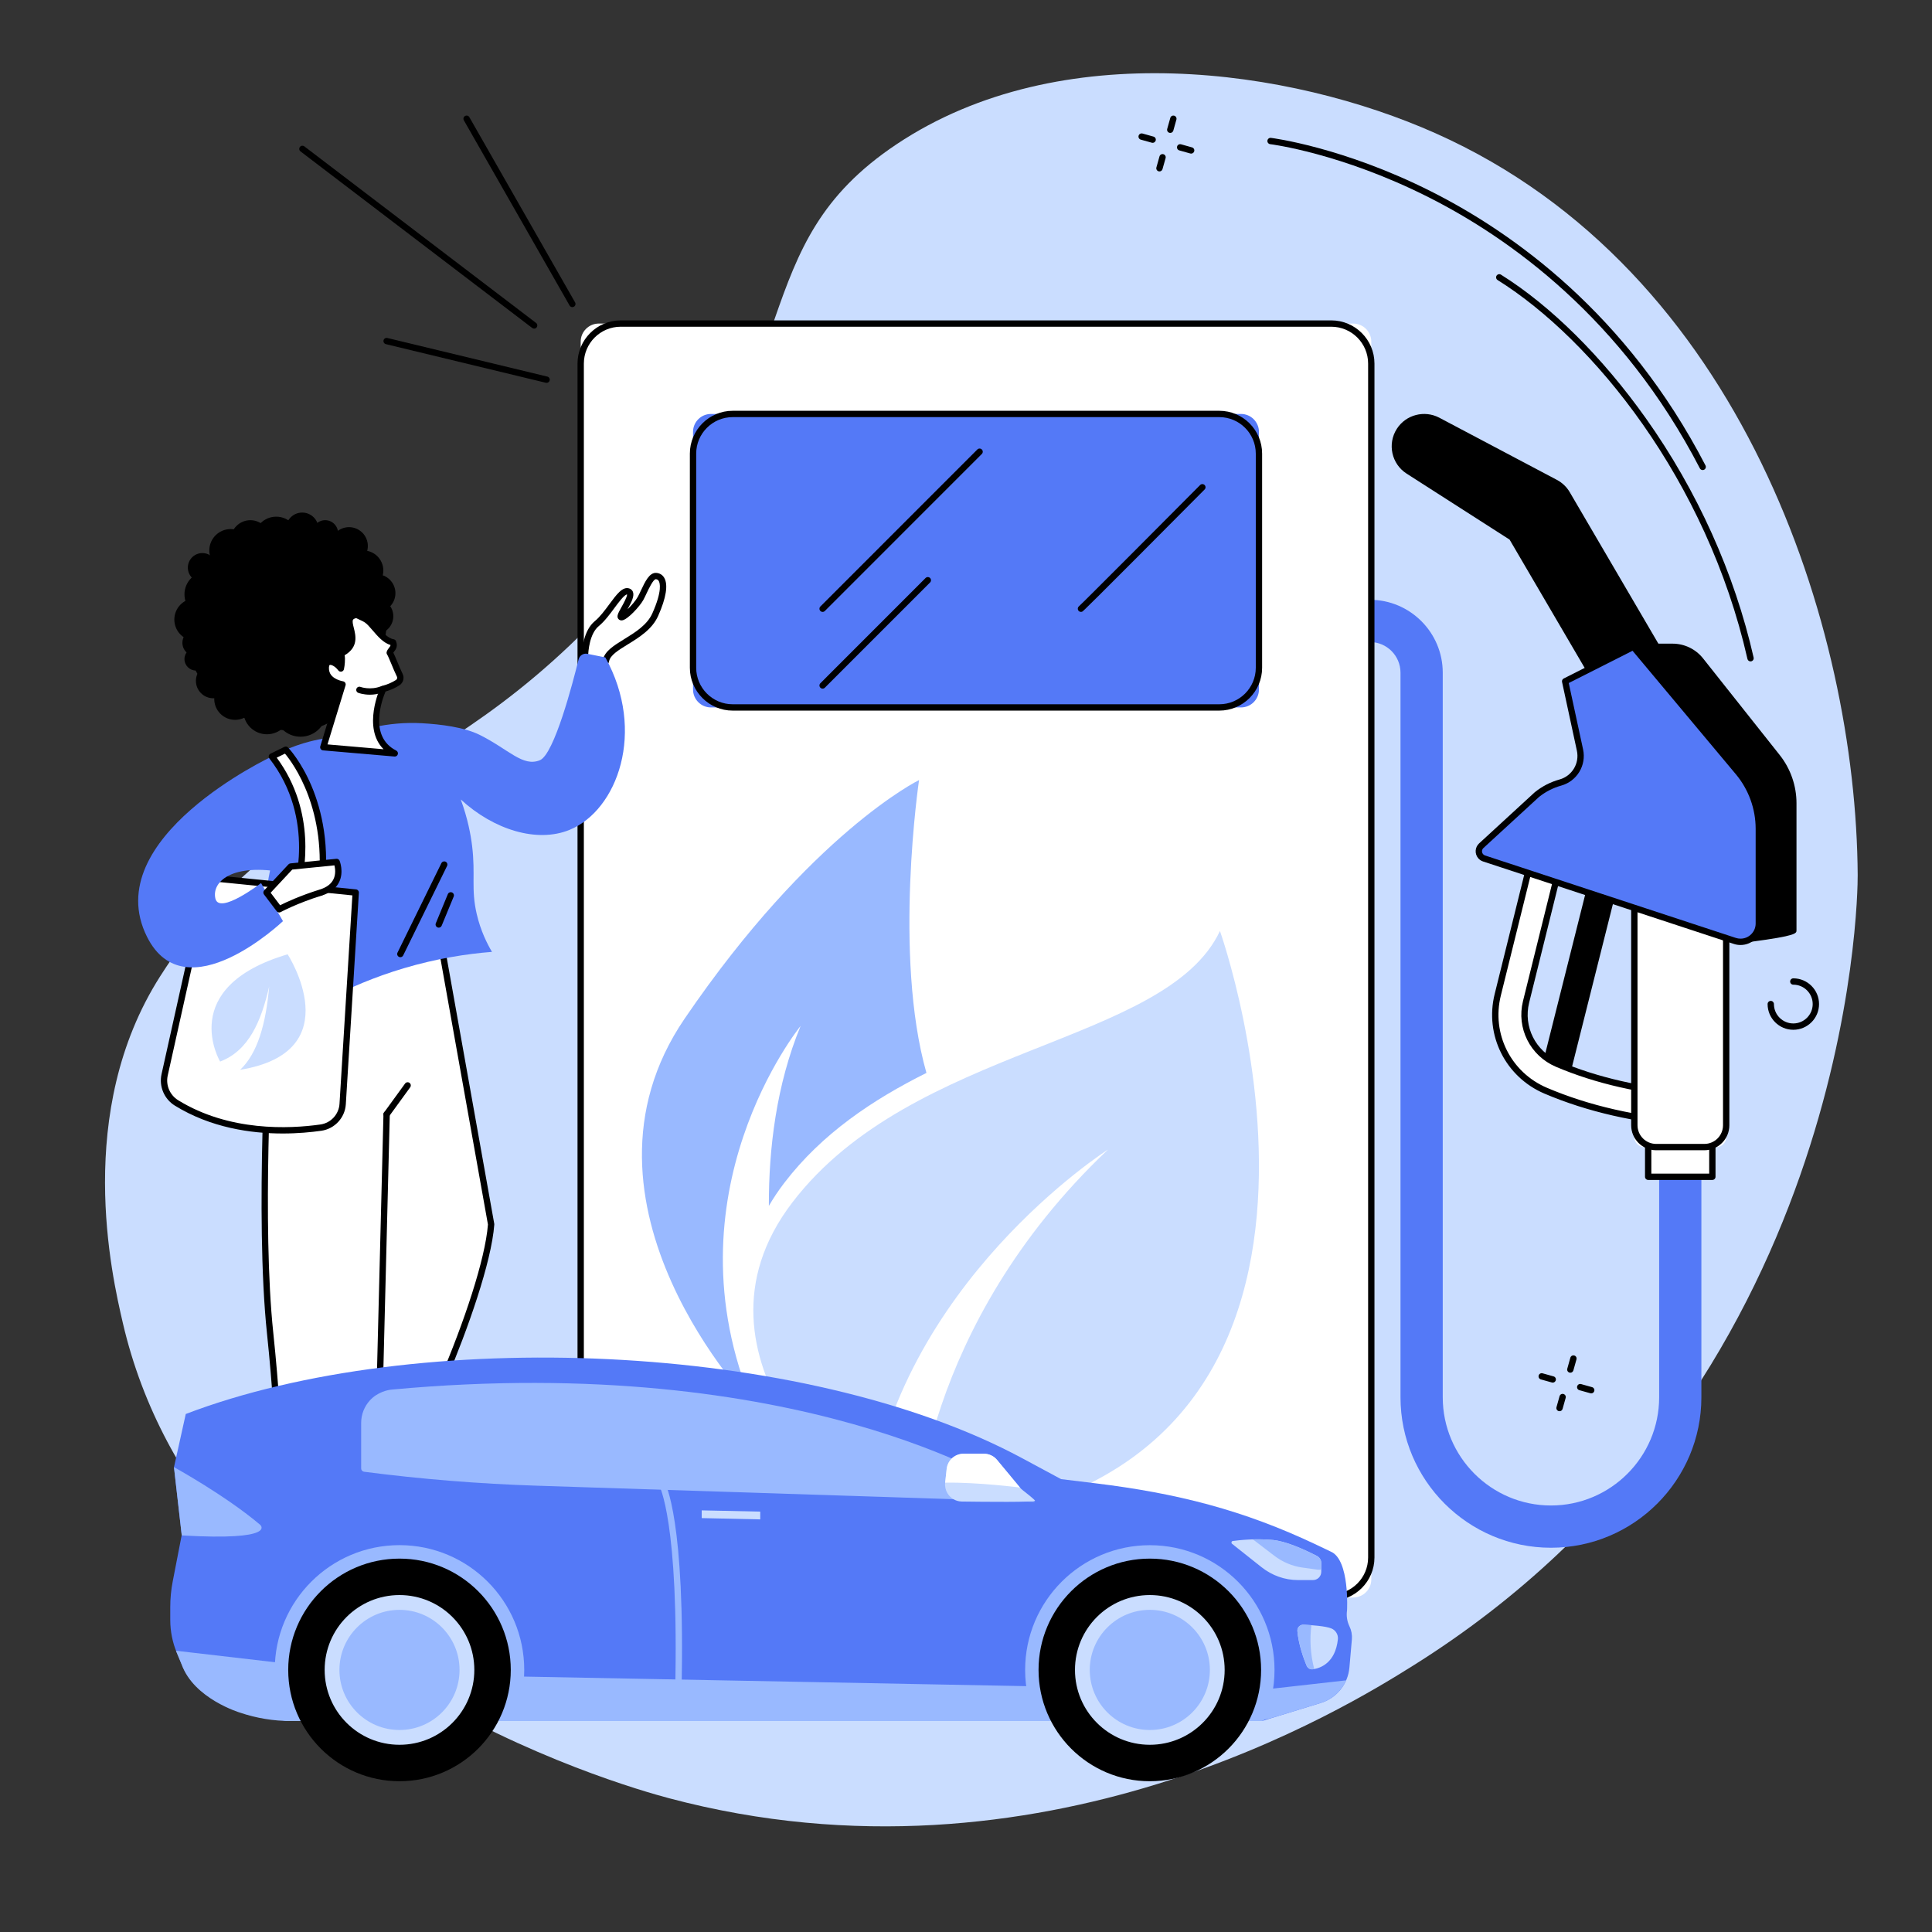 <svg xmlns="http://www.w3.org/2000/svg" xmlns:xlink="http://www.w3.org/1999/xlink" width="1920" zoomAndPan="magnify" viewBox="0 0 1440 1440" height="1920" preserveAspectRatio="xMidYMid meet" version="1.0"><rect x="0" y="0" width="1440" height="1440" fill="#333333" stroke="none"/><defs><clipPath id="id1"><path d="M 78 54 L 1384.824 54 L 1384.824 1362 L 78 1362 Z M 78 54 " clip-rule="nonzero"/></clipPath></defs><g clip-path="url(#id1)"><path fill="#caddff" d="M 1384.617 652.168 C 1383.453 467.789 1298.844 201.453 1070.172 99.418 C 961.797 51.07 790.484 26.027 668.34 107.461 C 554.289 183.496 603.723 271.965 477.891 423.836 C 332.98 598.734 216.422 575.121 119.262 727.863 C 55.086 828.754 83.395 950.871 91.516 985.891 C 151.043 1242.668 463.5 1330.938 498.551 1340.266 C 776.742 1414.281 1005.727 1271.148 1052.824 1241.715 C 1380.324 1036.988 1384.73 669.039 1384.617 652.168 " fill-opacity="1" fill-rule="nonzero"/></g><path fill="#5479f7" d="M 1155.984 1153.598 C 1094.152 1153.598 1043.848 1103.281 1043.848 1041.43 L 1043.848 501.359 C 1043.848 488.773 1033.613 478.535 1021.031 478.535 L 993.484 478.535 L 993.484 447.051 L 1021.031 447.051 C 1050.965 447.051 1075.336 471.414 1075.336 501.359 L 1075.336 1041.43 C 1075.336 1085.922 1111.516 1122.105 1155.984 1122.105 C 1200.457 1122.105 1236.637 1085.922 1236.637 1041.43 L 1236.637 867.391 L 1268.113 867.391 L 1268.113 1041.43 C 1268.113 1103.281 1217.812 1153.598 1155.984 1153.598 " fill-opacity="1" fill-rule="nonzero"/><path fill="#ffffff" d="M 1008.574 1190.691 L 446.324 1190.691 C 438.859 1190.691 432.809 1184.641 432.809 1177.176 L 432.809 254.676 C 432.809 247.211 438.859 241.156 446.324 241.156 L 1008.574 241.156 C 1016.035 241.156 1022.082 247.211 1022.082 254.676 L 1022.082 1177.176 C 1022.082 1184.641 1016.035 1190.691 1008.574 1190.691 " fill-opacity="1" fill-rule="nonzero"/><path fill="#000000" d="M 462.625 243.52 C 447.484 243.52 435.172 255.836 435.172 270.984 L 435.172 1160.875 C 435.172 1176.016 447.484 1188.332 462.625 1188.332 L 992.27 1188.332 C 1007.406 1188.332 1019.719 1176.016 1019.719 1160.875 L 1019.719 270.984 C 1019.719 255.836 1007.406 243.52 992.27 243.52 Z M 992.27 1193.055 L 462.625 1193.055 C 444.883 1193.055 430.449 1178.621 430.449 1160.875 L 430.449 270.984 C 430.449 253.234 444.883 238.797 462.625 238.797 L 992.27 238.797 C 1010.016 238.797 1024.441 253.234 1024.441 270.984 L 1024.441 1160.875 C 1024.441 1178.621 1010.016 1193.055 992.27 1193.055 " fill-opacity="1" fill-rule="nonzero"/><path fill="#5479f7" d="M 924.949 527.281 L 529.941 527.281 C 522.539 527.281 516.543 521.285 516.543 513.883 L 516.543 321.938 C 516.543 314.531 522.539 308.535 529.941 308.535 L 924.949 308.535 C 932.355 308.535 938.352 314.531 938.352 321.938 L 938.352 513.883 C 938.352 521.285 932.355 527.281 924.949 527.281 " fill-opacity="1" fill-rule="nonzero"/><path fill="#000000" d="M 546.102 310.895 C 531.105 310.895 518.902 323.105 518.902 338.109 L 518.902 497.719 C 518.902 512.715 531.105 524.926 546.102 524.926 L 908.789 524.926 C 923.781 524.926 935.992 512.715 935.992 497.719 L 935.992 338.109 C 935.992 323.105 923.781 310.895 908.789 310.895 Z M 908.789 529.645 L 546.102 529.645 C 528.5 529.645 514.184 515.32 514.184 497.719 L 514.184 338.109 C 514.184 320.496 528.5 306.176 546.102 306.176 L 908.789 306.176 C 926.387 306.176 940.707 320.496 940.707 338.109 L 940.707 497.719 C 940.707 515.32 926.387 529.645 908.789 529.645 " fill-opacity="1" fill-rule="nonzero"/><path fill="#caddff" d="M 647.234 1126.301 C 647.234 1126.301 500.871 1013.523 590.582 896.223 C 680.293 778.918 869.148 778.918 909.281 693.914 C 909.281 693.914 1058.008 1111.871 682.648 1137.852 C 682.648 1137.852 686.027 989.25 825.809 856.84 C 825.809 856.84 668.48 957.004 647.234 1126.301 " fill-opacity="1" fill-rule="nonzero"/><path fill="#99b9ff" d="M 596.715 764.699 C 578.637 808.613 572.938 856.023 573.07 898.816 C 576.375 893.105 580.184 887.383 584.574 881.641 C 612.691 844.875 650.551 819.641 690.516 799.688 C 665.625 712.09 685.008 581.414 685.008 581.414 C 685.008 581.414 604.738 620.711 510.312 759.191 C 415.883 897.676 561.48 1048.117 561.48 1048.117 C 494.613 889.926 596.715 764.699 596.715 764.699 " fill-opacity="1" fill-rule="nonzero"/><path fill="#000000" d="M 1072.73 311.309 L 1160.406 357.664 C 1164.523 359.844 1167.758 363.043 1169.961 366.781 L 1170.559 367.809 L 1252.852 508.445 C 1260.742 521.926 1256.211 539.246 1242.738 547.141 C 1229.262 555.035 1211.945 550.504 1204.062 537.023 L 1121.754 396.379 L 1131.914 406.52 L 1048.41 353.004 C 1037.18 345.809 1033.914 330.863 1041.109 319.633 C 1047.922 309.004 1061.758 305.551 1072.73 311.309 " fill-opacity="1" fill-rule="nonzero"/><path fill="#000000" d="M 1159.84 808.531 C 1158.969 808.531 1158.086 808.426 1157.191 808.207 C 1151.359 806.742 1147.828 800.828 1149.293 795.004 L 1193.441 619.289 C 1194.906 613.457 1200.805 609.922 1206.645 611.391 C 1212.461 612.848 1216 618.758 1214.539 624.586 L 1170.383 800.305 C 1169.145 805.242 1164.715 808.531 1159.84 808.531 " fill-opacity="1" fill-rule="nonzero"/><path fill="#ffffff" d="M 1260.527 837.57 C 1260.266 837.57 1260 837.566 1259.73 837.543 C 1219.848 834.652 1183.629 826.383 1152.078 812.945 C 1124.066 801.016 1109.027 770.965 1116.332 741.496 L 1143.012 633.816 C 1144.461 627.984 1150.348 624.43 1156.188 625.871 C 1162.016 627.32 1165.562 633.219 1164.121 639.047 L 1137.453 746.734 C 1132.73 765.777 1142.477 785.203 1160.613 792.93 C 1189.941 805.418 1223.816 813.121 1261.305 815.844 C 1267.289 816.27 1271.801 821.488 1271.363 827.477 C 1270.949 833.203 1266.184 837.57 1260.527 837.57 " fill-opacity="1" fill-rule="nonzero"/><path fill="#000000" d="M 1153.57 627.922 C 1149.746 627.922 1146.262 630.508 1145.297 634.387 L 1118.621 742.066 C 1111.605 770.402 1126.059 799.305 1153.008 810.777 C 1184.316 824.109 1220.285 832.32 1259.898 835.188 C 1264.57 835.516 1268.676 831.949 1269.008 827.312 C 1269.176 825.035 1268.445 822.836 1266.961 821.117 C 1265.465 819.398 1263.398 818.363 1261.129 818.199 C 1223.387 815.465 1189.246 807.695 1159.68 795.102 C 1140.477 786.922 1130.156 766.344 1135.148 746.164 L 1161.836 638.48 C 1162.961 633.926 1160.176 629.293 1155.609 628.168 C 1154.926 628 1154.246 627.922 1153.57 627.922 Z M 1260.531 839.934 C 1260.207 839.934 1259.883 839.918 1259.555 839.898 C 1219.41 836.992 1182.953 828.66 1151.164 815.121 C 1122.07 802.738 1106.461 771.531 1114.031 740.934 L 1140.719 633.25 C 1142.477 626.16 1149.664 621.836 1156.742 623.578 C 1163.832 625.336 1168.168 632.527 1166.418 639.617 L 1139.738 747.305 C 1135.301 765.215 1144.465 783.488 1161.527 790.754 C 1190.621 803.141 1224.25 810.793 1261.473 813.488 C 1264.988 813.738 1268.207 815.352 1270.531 818.027 C 1272.844 820.703 1273.977 824.121 1273.719 827.648 C 1273.219 834.539 1267.426 839.934 1260.531 839.934 " fill-opacity="1" fill-rule="nonzero"/><path fill="#ffffff" d="M 1276.289 877.098 L 1228.453 877.098 L 1228.453 829.25 L 1276.289 829.25 L 1276.289 877.098 " fill-opacity="1" fill-rule="nonzero"/><path fill="#000000" d="M 1230.816 874.742 L 1273.934 874.742 L 1273.934 831.613 L 1230.816 831.613 Z M 1276.285 879.457 L 1228.461 879.457 C 1227.156 879.457 1226.098 878.402 1226.098 877.098 L 1226.098 829.25 C 1226.098 827.945 1227.156 826.891 1228.461 826.891 L 1276.285 826.891 C 1277.59 826.891 1278.648 827.945 1278.648 829.25 L 1278.648 877.098 C 1278.648 878.402 1277.59 879.457 1276.285 879.457 " fill-opacity="1" fill-rule="nonzero"/><path fill="#ffffff" d="M 1279.23 854.969 L 1225.512 854.969 C 1221.441 854.969 1218.141 851.664 1218.141 847.59 L 1218.141 655.84 L 1286.602 655.84 L 1286.602 847.59 C 1286.602 851.664 1283.305 854.969 1279.23 854.969 " fill-opacity="1" fill-rule="nonzero"/><path fill="#000000" d="M 1220.504 658.207 L 1220.504 838.699 C 1220.504 846.363 1226.73 852.605 1234.41 852.605 L 1270.344 852.605 C 1278.008 852.605 1284.238 846.363 1284.238 838.699 L 1284.238 658.207 Z M 1270.344 857.332 L 1234.41 857.332 C 1224.129 857.332 1215.777 848.969 1215.777 838.699 L 1215.777 655.844 C 1215.777 654.539 1216.836 653.477 1218.141 653.477 L 1286.602 653.477 C 1287.906 653.477 1288.965 654.539 1288.965 655.844 L 1288.965 838.699 C 1288.965 848.969 1280.613 857.332 1270.344 857.332 " fill-opacity="1" fill-rule="nonzero"/><path fill="#000000" d="M 1246.547 482.094 L 1217.418 482.094 L 1305.008 699.594 C 1305.008 699.594 1336.641 695.395 1336.641 693.418 L 1336.641 598.613 C 1336.641 586.137 1332.426 574.031 1324.672 564.262 L 1267.578 492.266 C 1262.484 485.84 1254.742 482.094 1246.547 482.094 " fill-opacity="1" fill-rule="nonzero"/><path fill="#000000" d="M 1220.918 484.453 L 1306.512 697.008 C 1318.238 695.41 1330.711 693.32 1334.277 692.121 L 1334.277 598.609 C 1334.277 586.723 1330.215 575.047 1322.824 565.734 L 1265.719 493.73 C 1261.051 487.84 1254.059 484.453 1246.539 484.453 Z M 1305.012 701.953 C 1304.055 701.953 1303.184 701.375 1302.816 700.477 L 1215.227 482.973 C 1214.93 482.25 1215.023 481.422 1215.453 480.777 C 1215.898 480.125 1216.633 479.738 1217.422 479.738 L 1246.539 479.738 C 1255.512 479.738 1263.855 483.766 1269.422 490.797 L 1326.52 562.789 C 1334.57 572.941 1339 585.664 1339 598.609 L 1339 693.418 C 1339 695.684 1339 697.465 1305.324 701.93 C 1305.215 701.949 1305.102 701.953 1305.012 701.953 " fill-opacity="1" fill-rule="nonzero"/><path fill="#5479f7" d="M 1166.559 507.82 L 1217.414 482.102 L 1295.574 575.535 C 1305.488 587.379 1310.918 602.328 1310.918 617.77 L 1310.918 688.359 C 1310.918 695.891 1304.812 701.996 1297.281 701.996 C 1295.836 701.996 1294.398 701.766 1293.027 701.316 L 1106.117 639.863 C 1105.125 639.531 1104.238 638.934 1103.57 638.141 C 1101.617 635.832 1101.832 632.383 1104.059 630.336 L 1145.527 592.23 C 1150.715 588.094 1156.664 585.035 1163.059 583.246 C 1173.539 580.324 1179.93 569.734 1177.633 559.09 L 1166.559 507.82 " fill-opacity="1" fill-rule="nonzero"/><path fill="#000000" d="M 1147.07 594.02 L 1105.664 632.07 C 1104.363 633.27 1104.234 635.258 1105.383 636.613 C 1105.773 637.07 1106.277 637.418 1106.859 637.617 L 1293.77 699.062 C 1294.906 699.441 1296.102 699.625 1297.293 699.625 C 1303.508 699.625 1308.562 694.566 1308.562 688.348 L 1308.562 617.754 C 1308.562 602.902 1303.316 588.434 1293.777 577.039 L 1216.805 485.047 L 1169.254 509.094 L 1179.941 558.59 C 1182.508 570.438 1175.363 582.262 1163.703 585.516 C 1157.613 587.215 1152.012 590.078 1147.07 594.02 Z M 1297.293 704.352 C 1295.594 704.352 1293.914 704.086 1292.297 703.551 L 1105.383 642.086 C 1103.973 641.625 1102.727 640.789 1101.77 639.66 C 1098.988 636.371 1099.293 631.496 1102.473 628.59 L 1143.938 590.484 C 1143.98 590.449 1144.016 590.414 1144.066 590.379 C 1149.52 586.012 1155.699 582.84 1162.43 580.969 C 1171.695 578.387 1177.359 568.988 1175.328 559.582 L 1164.262 508.305 C 1164.035 507.258 1164.539 506.191 1165.508 505.707 L 1216.348 479.988 C 1217.332 479.492 1218.523 479.734 1219.227 480.586 L 1297.402 574.012 C 1307.645 586.258 1313.289 601.797 1313.289 617.754 L 1313.289 688.348 C 1313.289 697.168 1306.117 704.352 1297.293 704.352 " fill-opacity="1" fill-rule="nonzero"/><path fill="#000000" d="M 613.137 456.074 C 612.527 456.074 611.922 455.84 611.465 455.379 C 610.539 454.453 610.539 452.961 611.465 452.035 L 728.457 335.016 C 729.375 334.09 730.867 334.09 731.801 335.016 C 732.719 335.934 732.719 337.426 731.801 338.352 L 614.805 455.379 C 614.34 455.84 613.734 456.074 613.137 456.074 " fill-opacity="1" fill-rule="nonzero"/><path fill="#000000" d="M 613.137 513.27 C 612.531 513.27 611.922 513.039 611.469 512.578 C 610.539 511.652 610.539 510.156 611.469 509.238 L 689.871 430.805 C 690.789 429.887 692.293 429.887 693.211 430.805 C 694.133 431.73 694.133 433.227 693.211 434.148 L 614.801 512.578 C 614.344 513.039 613.73 513.27 613.137 513.27 " fill-opacity="1" fill-rule="nonzero"/><path fill="#000000" d="M 805.676 456.066 C 804.809 456.066 803.98 455.586 803.562 454.758 C 803.043 453.711 803.363 452.473 804.27 451.805 C 807.367 449.098 870.367 385.801 894.504 361.516 C 895.414 360.594 896.918 360.586 897.836 361.508 C 898.766 362.43 898.766 363.918 897.844 364.844 C 808.121 455.121 807.184 455.594 806.734 455.812 C 806.395 455.98 806.035 456.066 805.676 456.066 " fill-opacity="1" fill-rule="nonzero"/><path fill="#ffffff" d="M 276.77 1171.43 C 276.77 1171.43 285.27 1197.496 293.773 1205.453 C 302.281 1213.414 336.098 1229.055 336.57 1246.066 C 337.117 1265.82 325.645 1269.473 294.922 1262.336 C 272.723 1257.188 254.406 1243.605 247.863 1235.863 C 242.078 1229.016 245.309 1223.195 246.719 1215.168 C 248.453 1205.328 248.785 1195.297 248.785 1185.301 L 248.785 1168.961 L 276.77 1171.43 " fill-opacity="1" fill-rule="nonzero"/><path fill="#000000" d="M 251.148 1171.535 L 251.148 1185.301 C 251.148 1194.371 250.898 1205.059 249.047 1215.586 C 248.75 1217.262 248.387 1218.816 248.031 1220.324 C 246.695 1226.02 245.812 1229.777 249.664 1234.34 C 255.789 1241.59 273.633 1254.973 295.453 1260.039 C 314.141 1264.379 324.754 1264.449 329.867 1260.27 C 333.023 1257.684 334.406 1253.188 334.207 1246.133 C 333.902 1235.051 316.66 1223.832 304.07 1215.641 C 299.023 1212.352 294.66 1209.52 292.16 1207.18 C 284.426 1199.938 277 1179.406 275.023 1173.648 Z M 318.02 1268.055 C 311.906 1268.055 304.172 1266.91 294.387 1264.641 C 271.289 1259.277 252.832 1245.402 246.059 1237.383 C 240.672 1231.012 242.012 1225.297 243.434 1219.238 C 243.773 1217.805 244.121 1216.312 244.395 1214.766 C 246.184 1204.602 246.426 1194.168 246.426 1185.301 L 246.426 1166.383 L 278.527 1169.215 L 279.012 1170.695 C 279.094 1170.949 287.426 1196.281 295.387 1203.734 C 297.582 1205.777 301.781 1208.52 306.645 1211.684 C 320.109 1220.441 338.555 1232.445 338.93 1245.996 C 339.164 1254.523 337.18 1260.391 332.855 1263.922 C 329.484 1266.684 324.727 1268.055 318.02 1268.055 " fill-opacity="1" fill-rule="nonzero"/><path fill="#000000" d="M 335.363 1256.613 C 335.305 1256.613 335.25 1256.605 335.191 1256.605 L 324.27 1255.816 C 295.742 1253.746 269.062 1241.465 249.141 1221.215 C 246.465 1218.496 244.992 1216.781 244.93 1216.711 C 244.082 1215.723 244.191 1214.234 245.18 1213.387 C 246.172 1212.531 247.66 1212.645 248.512 1213.637 C 248.527 1213.648 249.957 1215.305 252.508 1217.902 C 271.625 1237.336 297.23 1249.121 324.609 1251.105 L 335.531 1251.898 C 336.832 1251.992 337.812 1253.121 337.719 1254.426 C 337.629 1255.664 336.59 1256.613 335.363 1256.613 " fill-opacity="1" fill-rule="nonzero"/><path fill="#000000" d="M 269.426 1214.684 C 268.293 1214.684 267.293 1213.875 267.102 1212.715 C 266.887 1211.43 267.754 1210.211 269.039 1209.996 C 269.176 1209.977 282.902 1207.605 287.902 1201.086 C 288.691 1200.051 290.176 1199.852 291.211 1200.641 C 292.246 1201.441 292.441 1202.918 291.645 1203.961 C 285.512 1211.957 270.457 1214.551 269.816 1214.656 C 269.688 1214.68 269.555 1214.684 269.426 1214.684 " fill-opacity="1" fill-rule="nonzero"/><path fill="#000000" d="M 282.418 1223.512 C 281.328 1223.512 280.348 1222.75 280.113 1221.641 C 279.84 1220.363 280.656 1219.109 281.93 1218.836 C 285.539 1218.074 295.566 1214.965 298.605 1209.816 C 299.27 1208.691 300.723 1208.328 301.84 1208.984 C 302.965 1209.648 303.336 1211.098 302.672 1212.223 C 297.949 1220.215 283.52 1223.332 282.906 1223.461 C 282.742 1223.496 282.578 1223.512 282.418 1223.512 " fill-opacity="1" fill-rule="nonzero"/><path fill="#000000" d="M 296.391 1231.855 C 295.434 1231.855 294.535 1231.262 294.18 1230.312 C 293.723 1229.094 294.348 1227.73 295.566 1227.273 C 295.676 1227.234 306.156 1223.262 309.133 1217.027 C 309.691 1215.848 311.098 1215.355 312.277 1215.914 C 313.453 1216.477 313.953 1217.891 313.391 1219.066 C 309.59 1227.031 297.719 1231.516 297.215 1231.703 C 296.941 1231.805 296.664 1231.855 296.391 1231.855 " fill-opacity="1" fill-rule="nonzero"/><path fill="#ffffff" d="M 211.203 1107.312 C 210.168 1107.312 195.383 1105.844 186.836 1104.988 C 183.516 1104.652 180.555 1107.062 180.195 1110.383 L 178.516 1125.875 C 177.922 1131.348 176.824 1136.758 175.277 1142.047 C 172.477 1151.641 168.34 1168.184 170.602 1175.727 C 173.023 1183.805 180.594 1195.043 185.59 1201.441 C 187.895 1204.395 191.789 1205.566 195.336 1204.375 C 201.691 1202.242 211.836 1198.145 217.785 1192.191 C 226.934 1183.043 217.055 1165.484 217.055 1165.484 L 211.203 1107.312 " fill-opacity="1" fill-rule="nonzero"/><path fill="#000000" d="M 186.234 1107.324 C 184.367 1107.324 182.75 1108.742 182.543 1110.641 L 180.863 1126.133 C 180.266 1131.633 179.148 1137.211 177.543 1142.707 C 173.035 1158.141 171.332 1169.93 172.867 1175.047 C 174.973 1182.07 181.707 1192.637 187.453 1199.988 C 189.133 1202.141 192.008 1203.004 194.586 1202.133 C 200.164 1200.266 210.375 1196.27 216.117 1190.523 C 223.879 1182.762 215.086 1166.797 214.996 1166.641 L 214.758 1166.211 L 209.055 1109.52 C 206.434 1109.289 200.473 1108.727 186.602 1107.336 C 186.477 1107.328 186.352 1107.324 186.234 1107.324 Z M 192.547 1207.191 C 189.172 1207.191 185.887 1205.66 183.73 1202.895 C 178.156 1195.754 170.781 1184.535 168.344 1176.41 C 166.016 1168.641 169.598 1153.074 173.016 1141.379 C 174.539 1136.156 175.602 1130.848 176.168 1125.617 L 177.848 1110.125 C 178.348 1105.539 182.512 1102.176 187.07 1102.641 C 201.301 1104.066 210.328 1104.93 211.223 1104.953 L 213.309 1105.004 L 213.555 1107.07 L 219.355 1164.777 C 220.945 1167.781 228.992 1184.324 219.457 1193.863 C 213.355 1199.965 203.383 1204.168 196.09 1206.613 C 194.926 1207 193.73 1207.191 192.547 1207.191 " fill-opacity="1" fill-rule="nonzero"/><path fill="#000000" d="M 199.332 1204.637 C 198.594 1204.637 197.867 1204.289 197.406 1203.637 C 179.051 1177.816 180.383 1170.559 183.047 1156.094 C 183.594 1153.109 184.215 1149.73 184.723 1145.793 C 186.086 1135.223 190.172 1106.18 190.211 1105.887 C 190.395 1104.598 191.582 1103.691 192.879 1103.875 C 194.168 1104.062 195.07 1105.25 194.891 1106.547 C 194.848 1106.836 190.766 1135.848 189.406 1146.395 C 188.883 1150.457 188.25 1153.902 187.688 1156.949 C 185.117 1170.922 184.059 1176.699 201.258 1200.906 C 202.012 1201.969 201.762 1203.445 200.699 1204.203 C 200.285 1204.496 199.805 1204.637 199.332 1204.637 " fill-opacity="1" fill-rule="nonzero"/><path fill="#000000" d="M 196.879 1160.262 C 195.727 1160.262 194.719 1159.418 194.543 1158.242 C 194.355 1156.949 195.25 1155.75 196.539 1155.566 L 213.207 1153.109 C 214.48 1152.918 215.695 1153.812 215.883 1155.102 C 216.074 1156.395 215.18 1157.594 213.891 1157.785 L 197.223 1160.234 C 197.109 1160.254 196.992 1160.262 196.879 1160.262 " fill-opacity="1" fill-rule="nonzero"/><path fill="#000000" d="M 198.594 1172.277 C 197.441 1172.277 196.434 1171.43 196.258 1170.258 C 196.07 1168.965 196.961 1167.766 198.254 1167.574 L 214.922 1165.121 C 216.199 1164.934 217.406 1165.828 217.602 1167.117 C 217.789 1168.41 216.898 1169.609 215.605 1169.793 L 198.938 1172.25 C 198.824 1172.262 198.707 1172.277 198.594 1172.277 " fill-opacity="1" fill-rule="nonzero"/><path fill="#ffffff" d="M 209.957 1163.523 C 209.922 1168.77 212.402 1173.742 216.715 1176.719 C 226.434 1183.422 247 1192.051 281.562 1181.68 L 266.688 770.867 L 201.578 758.422 C 201.578 758.422 192.098 905.809 201.328 993.527 C 209.754 1073.598 210.102 1141.844 209.957 1163.523 " fill-opacity="1" fill-rule="nonzero"/><path fill="#ffffff" d="M 216.996 739.949 L 328.605 702.836 L 366.066 912.566 C 362.199 964.223 303.012 1100.965 280.754 1116.277 C 245.637 1140.422 216.996 739.949 216.996 739.949 " fill-opacity="1" fill-rule="nonzero"/><path fill="#ffffff" d="M 366.066 912.566 L 328.605 702.836 L 216.996 739.949 C 216.996 739.949 217.57 747.977 218.656 761.691 L 201.578 758.422 C 201.578 758.422 192.098 905.809 201.328 993.527 C 209.754 1073.598 210.102 1141.844 209.957 1163.523 C 209.922 1168.77 212.402 1173.742 216.715 1176.719 C 226.434 1183.422 247 1192.051 281.562 1181.68 L 279.223 1117.055 C 279.73 1116.875 280.238 1116.625 280.754 1116.277 C 303.012 1100.965 362.199 964.223 366.066 912.566 " fill-opacity="1" fill-rule="nonzero"/><path fill="#000000" d="M 203.773 761.246 C 202.559 781.613 195.25 913.23 203.676 993.281 C 212.203 1074.312 212.445 1144.086 212.32 1163.543 C 212.289 1168.074 214.434 1172.27 218.059 1174.77 C 226.766 1180.785 246.184 1189.324 279.137 1179.93 L 276.863 1117.141 C 276.824 1116.098 277.473 1115.156 278.461 1114.816 C 278.785 1114.707 279.098 1114.551 279.414 1114.332 C 300.57 1099.781 359.582 965.086 363.688 912.688 L 326.762 705.941 L 219.484 741.609 C 219.711 744.707 220.227 751.629 221.008 761.496 C 221.066 762.23 220.777 762.953 220.23 763.445 C 219.68 763.938 218.934 764.145 218.211 764.008 Z M 251.539 1188.832 C 233.586 1188.832 221.805 1183.094 215.375 1178.656 C 210.465 1175.273 207.559 1169.609 207.594 1163.508 C 207.723 1144.121 207.48 1074.566 198.98 993.777 C 189.836 906.867 199.129 759.75 199.227 758.273 C 199.266 757.594 199.598 756.973 200.137 756.559 C 200.668 756.145 201.355 755.973 202.023 756.102 L 216.059 758.785 C 215.129 746.953 214.641 740.117 214.641 740.117 C 214.566 739.039 215.227 738.051 216.25 737.707 L 327.859 700.594 C 328.508 700.379 329.223 700.453 329.812 700.801 C 330.398 701.156 330.809 701.742 330.93 702.422 L 368.391 912.152 C 368.422 912.344 368.434 912.547 368.418 912.746 C 366.305 940.988 348.469 991.305 332.48 1028.973 C 317.387 1064.543 295.133 1109.254 282.09 1118.219 C 281.941 1118.324 281.789 1118.418 281.637 1118.512 L 283.922 1181.598 C 283.961 1182.668 283.27 1183.629 282.242 1183.945 C 270.484 1187.473 260.281 1188.832 251.539 1188.832 " fill-opacity="1" fill-rule="nonzero"/><path fill="#000000" d="M 280.949 1119.688 C 280.93 1119.688 280.91 1119.688 280.891 1119.688 C 279.586 1119.652 278.559 1118.566 278.586 1117.262 L 285.809 830.484 C 285.84 829.18 286.844 828.156 288.227 828.18 C 289.531 828.215 290.562 829.301 290.527 830.605 L 283.312 1117.383 C 283.277 1118.668 282.227 1119.688 280.949 1119.688 " fill-opacity="1" fill-rule="nonzero"/><path fill="#ffffff" d="M 437.441 491.703 C 436.559 491.535 435.926 490.758 435.945 489.859 C 436.047 485.191 437.02 471.184 444.875 464.754 C 454.383 456.977 462.449 439.105 468.211 440.832 C 473.973 442.566 461.297 458.129 462.734 459.852 C 464.18 461.586 474.262 451.785 477.43 446.02 C 480.602 440.258 484.434 428.977 489.039 429.359 C 495.352 429.883 496.734 439.395 488.379 458.129 C 480.43 475.953 453.691 480.73 451.621 492.57 C 451.445 493.578 450.465 494.242 449.461 494.039 L 437.441 491.703 " fill-opacity="1" fill-rule="nonzero"/><path fill="#000000" d="M 438.324 489.465 L 449.406 491.621 C 450.844 485.254 457.59 481.105 465.367 476.309 C 473.328 471.406 482.348 465.855 486.223 457.156 C 493.82 440.129 491.797 434.383 490.996 433.031 C 490.508 432.199 489.84 431.789 488.844 431.707 C 488.824 431.707 488.805 431.707 488.785 431.707 C 486.891 431.707 483.414 439.086 481.922 442.246 C 481.082 444.043 480.285 445.73 479.504 447.156 C 476.949 451.801 467.773 461.992 463.582 462.398 C 462.535 462.5 461.559 462.121 460.926 461.359 C 459.352 459.473 460.664 457.105 463.281 452.398 C 464.57 450.09 467.504 444.816 467.383 443.07 C 467.371 443.07 467.363 443.07 467.352 443.07 C 465.422 443.07 460.789 449.34 457.98 453.141 C 454.527 457.812 450.609 463.102 446.371 466.578 C 439.473 472.223 438.457 484.996 438.324 489.465 Z M 449.828 496.434 C 449.559 496.434 449.285 496.406 449.016 496.355 L 436.992 494.016 C 434.977 493.625 433.543 491.852 433.586 489.805 C 433.715 484.031 434.914 469.852 443.379 462.922 C 447.168 459.82 450.895 454.785 454.184 450.336 C 459.652 442.934 463.961 437.09 468.891 438.566 C 470.223 438.969 471.227 439.863 471.727 441.078 C 472.961 444.129 470.883 448.426 467.723 454.129 C 470.551 451.441 473.789 447.742 475.363 444.879 C 476.074 443.582 476.84 441.961 477.652 440.238 C 480.816 433.52 484.012 426.57 489.238 427.004 C 491.77 427.211 493.785 428.469 495.062 430.629 C 498.109 435.785 496.543 445.625 490.539 459.082 C 486.066 469.105 476.383 475.078 467.844 480.332 C 460.816 484.664 454.75 488.398 453.945 492.977 C 453.75 494.086 453.133 495.051 452.203 495.691 C 451.492 496.184 450.668 496.434 449.828 496.434 " fill-opacity="1" fill-rule="nonzero"/><path fill="#5479f7" d="M 451.191 490 L 437.809 487.312 C 434.859 486.73 431.969 488.559 431.25 491.48 C 427.035 508.617 413.066 562.273 402.379 566.629 C 389.648 571.816 379.27 558.605 357.578 547.762 C 346.004 541.977 328.32 539.805 314.344 539.047 C 302.125 538.383 289.875 539.441 277.938 542.141 L 239.836 550.754 C 235.199 551.543 219.621 554.5 202.641 563.852 C 203.707 565.609 204.699 567.398 205.629 569.176 C 218.969 594.664 201.398 636.574 198.641 665.242 C 211.809 684.453 233.215 692.254 224.84 705.227 C 207.949 731.379 202.801 747.445 202.281 770.895 C 224.121 754.848 257.199 734.676 301.074 721.645 C 325.594 714.367 347.969 710.949 366.684 709.465 C 363.227 703.613 358.258 693.922 355.305 681.176 C 350.945 662.332 354.531 652.07 351.863 630.371 C 350.879 622.367 348.742 610.363 343.43 595.879 C 367.977 618.484 400.262 628.473 424.547 618.52 C 460.188 603.918 481.715 545.086 451.191 490 " fill-opacity="1" fill-rule="nonzero"/><path fill="#000000" d="M 298.402 713.434 C 298.051 713.434 297.699 713.352 297.359 713.191 C 296.191 712.609 295.707 711.195 296.281 710.027 L 328.98 643.352 C 329.555 642.18 330.969 641.703 332.141 642.273 C 333.312 642.852 333.797 644.266 333.219 645.434 L 300.52 712.102 C 300.113 712.945 299.273 713.434 298.402 713.434 " fill-opacity="1" fill-rule="nonzero"/><path fill="#000000" d="M 327.012 691.418 C 326.711 691.418 326.41 691.363 326.113 691.23 C 324.906 690.738 324.332 689.355 324.832 688.152 L 333.789 666.449 C 334.289 665.242 335.672 664.672 336.871 665.172 C 338.078 665.664 338.652 667.051 338.156 668.254 L 329.195 689.953 C 328.82 690.859 327.941 691.418 327.012 691.418 " fill-opacity="1" fill-rule="nonzero"/><path fill="#ffffff" d="M 155.383 654.27 L 122.711 801.105 C 120.895 809.297 124.492 817.719 131.637 822.105 C 170.434 845.961 215.957 843.766 239.18 840.461 C 248.07 839.199 254.844 831.867 255.398 822.902 L 265.137 665.242 L 155.383 654.27 " fill-opacity="1" fill-rule="nonzero"/><path fill="#000000" d="M 157.234 656.824 L 125.016 801.621 C 123.422 808.809 126.578 816.227 132.871 820.094 C 170.918 843.484 215.602 841.43 238.852 838.121 C 246.59 837.023 252.562 830.555 253.043 822.758 L 262.641 667.371 Z M 210.723 844.844 C 186.891 844.844 157.117 840.547 130.402 824.117 C 122.391 819.195 118.375 809.742 120.41 800.602 L 153.078 653.754 C 153.336 652.582 154.414 651.805 155.621 651.914 L 265.371 662.898 C 266.633 663.023 267.57 664.125 267.492 665.395 L 257.754 823.047 C 257.137 833.074 249.465 841.383 239.512 842.801 C 231.867 843.887 221.949 844.844 210.723 844.844 " fill-opacity="1" fill-rule="nonzero"/><path fill="#caddff" d="M 164.059 791.227 C 164.059 791.227 131.211 735.875 214.383 711.273 C 214.383 711.273 261.477 783.879 178.988 797.367 C 192.07 785.047 198.207 762.816 200.629 735.289 C 194.695 761.176 185.387 783.16 164.059 791.227 " fill-opacity="1" fill-rule="nonzero"/><path fill="#5479f7" d="M 202.641 563.852 C 202.641 563.852 72.773 624.625 109.547 698.184 C 138.293 755.68 210.906 686.559 210.906 686.559 L 194.578 658.188 C 194.578 658.188 163.488 682.098 160.551 669.77 C 157.66 657.66 172.168 642.703 212.859 650.465 L 221.82 660.762 C 221.82 660.762 235.859 627.66 205.629 569.176 L 202.641 563.852 " fill-opacity="1" fill-rule="nonzero"/><path fill="#ffffff" d="M 202.641 563.852 L 213 558.801 C 213 558.801 248.566 595.938 239.094 665.242 L 220.535 665.242 C 220.535 665.242 239.352 610.992 202.641 563.852 " fill-opacity="1" fill-rule="nonzero"/><path fill="#000000" d="M 223.688 662.883 L 237.023 662.883 C 244.41 603.703 218.227 568.66 212.41 561.711 L 206.254 564.719 C 236.16 605.254 226.938 650.707 223.688 662.883 Z M 239.094 667.605 L 220.535 667.605 C 219.77 667.605 219.055 667.234 218.609 666.613 C 218.168 665.992 218.055 665.195 218.305 664.473 C 218.484 663.945 236.238 610.836 200.777 565.309 C 200.34 564.746 200.18 564.016 200.34 563.324 C 200.5 562.625 200.965 562.047 201.605 561.734 L 211.961 556.676 C 212.883 556.223 213.992 556.426 214.703 557.164 C 216.191 558.715 250.949 595.922 241.438 665.562 C 241.273 666.734 240.277 667.605 239.094 667.605 " fill-opacity="1" fill-rule="nonzero"/><path fill="#ffffff" d="M 198.641 665.242 L 216.715 645.871 L 250.934 642.445 C 250.934 642.445 257.82 659.434 239.094 665.242 C 220.375 671.059 208.109 677.73 208.109 677.73 L 198.641 665.242 " fill-opacity="1" fill-rule="nonzero"/><path fill="#000000" d="M 201.723 665.398 L 208.785 674.723 C 212.875 672.66 223.59 667.586 238.395 662.988 C 243.48 661.41 246.906 658.82 248.582 655.281 C 250.418 651.402 249.812 647.23 249.254 644.984 L 217.832 648.133 Z M 208.109 680.094 C 207.391 680.094 206.688 679.766 206.227 679.16 L 196.758 666.672 C 196.062 665.758 196.129 664.473 196.91 663.629 L 214.988 644.266 C 215.379 643.844 215.91 643.582 216.48 643.523 L 250.699 640.098 C 251.715 639.988 252.727 640.59 253.121 641.559 C 253.254 641.887 256.391 649.816 252.848 657.301 C 250.586 662.082 246.191 665.516 239.797 667.5 C 221.508 673.18 209.355 679.734 209.234 679.809 C 208.879 680 208.492 680.094 208.109 680.094 " fill-opacity="1" fill-rule="nonzero"/><path fill="#ffffff" d="M 275.184 520.273 C 275.184 520.273 270.988 524.898 262.219 523.27 L 275.184 520.273 " fill-opacity="1" fill-rule="nonzero"/><path fill="#000000" d="M 265.84 525.984 C 264.598 525.984 263.246 525.871 261.793 525.598 C 260.512 525.363 259.66 524.129 259.902 522.844 C 260.133 521.559 261.379 520.719 262.652 520.953 C 269.93 522.301 273.406 518.727 273.438 518.691 C 274.316 517.719 275.809 517.648 276.77 518.527 C 277.738 519.406 277.809 520.898 276.934 521.867 C 276.754 522.059 273.094 525.984 265.84 525.984 " fill-opacity="1" fill-rule="nonzero"/><path fill="#000000" d="M 288.746 456.883 C 288.746 497.969 261.438 544.852 220.367 544.852 C 179.293 544.852 137.488 509.457 137.488 468.371 C 137.488 427.289 172.047 387.723 213.117 387.723 C 254.188 387.723 288.746 415.805 288.746 456.883 " fill-opacity="1" fill-rule="nonzero"/><path fill="#000000" d="M 154.555 491.234 C 154.555 495.941 150.734 499.77 146.023 499.77 C 141.309 499.77 137.488 495.941 137.488 491.234 C 137.488 486.516 141.309 482.699 146.023 482.699 C 150.734 482.699 154.555 486.516 154.555 491.234 " fill-opacity="1" fill-rule="nonzero"/><path fill="#000000" d="M 146.023 507.48 C 146.023 514.641 151.828 520.445 158.984 520.445 C 166.145 520.445 171.945 514.641 171.945 507.48 C 171.945 500.316 166.145 494.516 158.984 494.516 C 151.828 494.516 146.023 500.316 146.023 507.48 " fill-opacity="1" fill-rule="nonzero"/><path fill="#000000" d="M 164.246 510.008 C 158.18 516.07 158.18 525.91 164.246 531.984 C 170.312 538.051 180.148 538.051 186.211 531.984 C 192.277 525.91 192.277 516.07 186.211 510.008 C 180.148 503.941 170.312 503.941 164.246 510.008 " fill-opacity="1" fill-rule="nonzero"/><path fill="#000000" d="M 181.324 529.652 C 181.324 539.391 189.215 547.285 198.953 547.285 C 208.684 547.285 216.578 539.391 216.578 529.652 C 216.578 519.918 208.684 512.02 198.953 512.02 C 189.215 512.02 181.324 519.918 181.324 529.652 " fill-opacity="1" fill-rule="nonzero"/><path fill="#000000" d="M 204.656 531.656 C 205.762 542.336 215.316 550.109 226 549.004 C 236.684 547.902 244.453 538.344 243.348 527.652 C 242.246 516.965 232.688 509.199 222.004 510.301 C 211.32 511.406 203.551 520.965 204.656 531.656 " fill-opacity="1" fill-rule="nonzero"/><path fill="#000000" d="M 161.664 461.797 C 161.664 470.559 154.562 477.66 145.801 477.66 C 137.043 477.66 129.941 470.559 129.941 461.797 C 129.941 453.035 137.043 445.926 145.801 445.926 C 154.562 445.926 161.664 453.035 161.664 461.797 " fill-opacity="1" fill-rule="nonzero"/><path fill="#000000" d="M 166.898 455.215 C 160.172 461.945 149.262 461.945 142.535 455.215 C 135.809 448.488 135.809 437.574 142.535 430.848 C 149.262 424.117 160.172 424.117 166.898 430.848 C 173.629 437.574 173.629 448.488 166.898 455.215 " fill-opacity="1" fill-rule="nonzero"/><path fill="#000000" d="M 155.648 479.109 C 155.648 484.555 151.238 488.957 145.801 488.957 C 140.367 488.957 135.957 484.555 135.957 479.109 C 135.957 473.672 140.367 469.262 145.801 469.262 C 151.238 469.262 155.648 473.672 155.648 479.109 " fill-opacity="1" fill-rule="nonzero"/><path fill="#000000" d="M 293.152 459.277 C 293.152 466.652 287.18 472.629 279.805 472.629 C 272.438 472.629 266.461 466.652 266.461 459.277 C 266.461 451.91 272.438 445.926 279.805 445.926 C 287.18 445.926 293.152 451.91 293.152 459.277 " fill-opacity="1" fill-rule="nonzero"/><path fill="#000000" d="M 294.73 442.129 C 294.73 449.934 288.402 456.27 280.598 456.27 C 272.789 456.27 266.461 449.934 266.461 442.129 C 266.461 434.316 272.789 427.988 280.598 427.988 C 288.402 427.988 294.73 434.316 294.73 442.129 " fill-opacity="1" fill-rule="nonzero"/><path fill="#000000" d="M 285.715 425.238 C 285.715 433.492 279.016 440.195 270.758 440.195 C 262.496 440.195 255.801 433.492 255.801 425.238 C 255.801 416.969 262.496 410.273 270.758 410.273 C 279.016 410.273 285.715 416.969 285.715 425.238 " fill-opacity="1" fill-rule="nonzero"/><path fill="#000000" d="M 246.129 406.934 C 246.129 414.672 252.406 420.953 260.145 420.953 C 267.887 420.953 274.164 414.672 274.164 406.934 C 274.164 399.191 267.887 392.91 260.145 392.91 C 252.406 392.91 246.129 399.191 246.129 406.934 " fill-opacity="1" fill-rule="nonzero"/><path fill="#000000" d="M 251.977 397.328 C 251.977 402.629 247.676 406.934 242.371 406.934 C 237.066 406.934 232.766 402.629 232.766 397.328 C 232.766 392.023 237.066 387.723 242.371 387.723 C 247.676 387.723 251.977 392.023 251.977 397.328 " fill-opacity="1" fill-rule="nonzero"/><path fill="#000000" d="M 237.375 394.164 C 237.375 400.867 231.941 406.301 225.242 406.301 C 218.547 406.301 213.117 400.867 213.117 394.164 C 213.117 387.465 218.547 382.035 225.242 382.035 C 231.941 382.035 237.375 387.465 237.375 394.164 " fill-opacity="1" fill-rule="nonzero"/><path fill="#000000" d="M 222.266 401.504 C 222.266 410.57 214.922 417.918 205.859 417.918 C 196.797 417.918 189.449 410.57 189.449 401.504 C 189.449 392.441 196.797 385.094 205.859 385.094 C 214.922 385.094 222.266 392.441 222.266 401.504 " fill-opacity="1" fill-rule="nonzero"/><path fill="#000000" d="M 186.605 387.723 C 194.699 387.723 201.266 394.289 201.266 402.387 C 201.266 410.48 194.699 417.047 186.605 417.047 C 178.508 417.047 171.945 410.48 171.945 402.387 C 171.945 394.289 178.508 387.723 186.605 387.723 " fill-opacity="1" fill-rule="nonzero"/><path fill="#000000" d="M 171.945 394.328 C 180.754 394.328 187.891 401.469 187.891 410.273 C 187.891 419.082 180.754 426.219 171.945 426.219 C 163.141 426.219 156.004 419.082 156.004 410.273 C 156.004 401.469 163.141 394.328 171.945 394.328 " fill-opacity="1" fill-rule="nonzero"/><path fill="#000000" d="M 161.664 423.066 C 161.664 429.047 156.816 433.891 150.836 433.891 C 144.852 433.891 140.008 429.047 140.008 423.066 C 140.008 417.082 144.852 412.227 150.836 412.227 C 156.816 412.227 161.664 417.082 161.664 423.066 " fill-opacity="1" fill-rule="nonzero"/><path fill="#ffffff" d="M 265.781 458.195 C 268.93 459.918 270.625 460.258 273.238 461.977 C 278.555 465.465 284.906 477.555 292.965 478.766 C 294.57 482.805 291.312 483.926 290.484 486.508 C 291.816 488.383 295.191 497.695 297.953 503.262 C 298.918 505.211 298.285 507.594 296.457 508.77 C 293.383 510.758 289.797 512.352 285.645 513.461 C 285.645 513.461 269.125 548.832 294.242 561.527 L 240.98 556.938 L 255.293 510.145 C 254.605 510.027 245.59 508.402 243.375 501.617 C 242.566 499.125 242.352 494.953 244.484 493.652 C 246.57 492.375 250.762 493.914 254.047 498.273 C 254.352 497.035 254.523 495.477 254.672 493.695 C 254.867 491.254 254.836 488.512 253.918 487.301 C 273.805 477.625 251.078 460.828 265.781 458.195 " fill-opacity="1" fill-rule="nonzero"/><path fill="#000000" d="M 244.094 554.832 L 285.887 558.438 C 269.836 542.387 283.352 512.797 283.508 512.461 C 283.805 511.828 284.363 511.363 285.035 511.176 C 288.812 510.172 292.227 508.695 295.18 506.789 C 295.992 506.262 296.277 505.199 295.836 504.312 C 294.492 501.598 293.016 498.047 291.711 494.906 C 290.488 491.977 289.105 488.641 288.559 487.871 C 288.129 487.266 288.012 486.496 288.234 485.785 C 288.641 484.523 289.391 483.562 289.992 482.789 C 290.68 481.914 291.059 481.426 291.047 480.75 C 285.793 479.223 281.523 474.258 277.715 469.824 C 275.602 467.363 273.605 465.039 271.941 463.945 C 270.625 463.082 269.594 462.617 268.297 462.039 C 267.457 461.66 266.531 461.25 265.43 460.68 C 264.5 460.91 263.539 461.293 263.148 461.898 C 262.449 462.977 263.082 465.508 263.699 467.957 C 265.145 473.738 267.297 482.312 256.859 488.406 C 257.156 489.82 257.207 491.625 257.023 493.887 C 256.895 495.477 256.711 497.312 256.344 498.84 C 256.125 499.723 255.418 500.41 254.523 500.586 C 253.637 500.773 252.715 500.43 252.164 499.703 C 249.449 496.102 246.414 495.242 245.715 495.664 C 245.137 496.023 244.859 498.547 245.621 500.887 C 247.414 506.383 255.344 507.758 255.68 507.809 C 256.352 507.926 256.945 508.324 257.305 508.898 C 257.66 509.48 257.754 510.184 257.551 510.836 Z M 294.246 563.891 C 294.176 563.891 294.109 563.879 294.039 563.875 L 240.777 559.285 C 240.066 559.23 239.422 558.848 239.023 558.258 C 238.621 557.664 238.512 556.922 238.723 556.246 L 252.309 511.84 C 248.836 510.785 243.039 508.195 241.133 502.348 C 240.105 499.188 239.816 493.73 243.258 491.633 C 245.688 490.148 249.16 490.863 252.336 493.238 C 252.598 489.613 252.035 488.727 252.031 488.723 C 251.652 488.148 251.5 487.391 251.676 486.738 C 251.855 486.078 252.27 485.473 252.883 485.172 C 262.031 480.727 260.617 475.082 259.117 469.105 C 258.219 465.523 257.371 462.141 259.18 459.336 C 260.34 457.535 262.363 456.402 265.367 455.867 C 265.898 455.77 266.445 455.863 266.922 456.125 C 268.203 456.824 269.227 457.281 270.219 457.73 C 271.598 458.344 272.898 458.922 274.531 460 C 276.75 461.457 278.957 464.023 281.297 466.742 C 284.938 470.98 289.066 475.793 293.316 476.426 C 294.148 476.555 294.852 477.113 295.16 477.891 C 296.73 481.844 294.914 484.168 293.715 485.703 C 293.512 485.961 293.324 486.203 293.16 486.43 C 293.871 487.828 294.781 489.988 296.07 493.094 C 297.344 496.164 298.789 499.637 300.066 502.207 C 301.578 505.254 300.578 508.93 297.738 510.758 C 294.664 512.742 291.176 514.309 287.355 515.438 C 284.945 521.102 274.465 548.883 295.309 559.414 C 296.316 559.93 296.824 561.086 296.516 562.168 C 296.223 563.191 295.289 563.891 294.246 563.891 " fill-opacity="1" fill-rule="nonzero"/><path fill="#ffffff" d="M 267.883 514.195 C 267.883 514.195 275.898 517.277 284.977 513.668 L 267.883 514.195 " fill-opacity="1" fill-rule="nonzero"/><path fill="#000000" d="M 275.699 517.785 C 270.727 517.785 267.262 516.488 267.035 516.402 C 265.816 515.934 265.211 514.566 265.676 513.355 C 266.141 512.133 267.512 511.523 268.719 511.992 C 268.844 512.043 276.078 514.66 284.105 511.469 C 285.316 510.988 286.691 511.582 287.172 512.797 C 287.656 514.008 287.062 515.379 285.848 515.855 C 282.176 517.32 278.668 517.785 275.699 517.785 " fill-opacity="1" fill-rule="nonzero"/><path fill="#000000" d="M 288.164 832.906 C 287.684 832.906 287.199 832.762 286.781 832.453 C 285.723 831.684 285.488 830.207 286.258 829.16 L 301.918 807.613 C 302.684 806.559 304.164 806.328 305.215 807.094 C 306.27 807.867 306.5 809.344 305.734 810.398 L 290.078 831.934 C 289.613 832.566 288.895 832.906 288.164 832.906 " fill-opacity="1" fill-rule="nonzero"/><path fill="#000000" d="M 1336.637 767.539 C 1326.062 767.539 1317.465 758.941 1317.465 748.375 C 1317.465 747.066 1318.523 746.012 1319.824 746.012 C 1321.137 746.012 1322.184 747.066 1322.184 748.375 C 1322.184 756.34 1328.664 762.816 1336.637 762.816 C 1344.594 762.816 1351.078 756.34 1351.078 748.375 C 1351.078 740.402 1344.594 733.926 1336.637 733.926 C 1335.328 733.926 1334.27 732.859 1334.27 731.562 C 1334.27 730.258 1335.328 729.199 1336.637 729.199 C 1347.195 729.199 1355.805 737.801 1355.805 748.375 C 1355.805 758.941 1347.195 767.539 1336.637 767.539 " fill-opacity="1" fill-rule="nonzero"/><path fill="#000000" d="M 1170.438 1023.137 C 1170.227 1023.137 1170.004 1023.109 1169.789 1023.051 C 1168.539 1022.691 1167.809 1021.395 1168.164 1020.141 L 1170.453 1011.938 C 1170.812 1010.684 1172.117 1009.949 1173.379 1010.301 C 1174.633 1010.656 1175.359 1011.957 1175.008 1013.211 L 1172.707 1021.414 C 1172.41 1022.457 1171.461 1023.137 1170.438 1023.137 " fill-opacity="1" fill-rule="nonzero"/><path fill="#000000" d="M 1162.383 1051.836 C 1162.176 1051.836 1161.965 1051.805 1161.746 1051.75 C 1160.492 1051.395 1159.762 1050.094 1160.109 1048.836 L 1162.41 1040.641 C 1162.762 1039.379 1164.074 1038.656 1165.316 1039 C 1166.582 1039.355 1167.312 1040.652 1166.953 1041.91 L 1164.656 1050.109 C 1164.363 1051.156 1163.414 1051.836 1162.383 1051.836 " fill-opacity="1" fill-rule="nonzero"/><path fill="#000000" d="M 1186.008 1038.547 C 1185.801 1038.547 1185.594 1038.52 1185.379 1038.453 L 1177.18 1036.164 C 1175.922 1035.816 1175.184 1034.508 1175.539 1033.254 C 1175.887 1031.996 1177.188 1031.262 1178.441 1031.617 L 1186.645 1033.91 C 1187.902 1034.258 1188.637 1035.562 1188.281 1036.82 C 1187.992 1037.859 1187.051 1038.547 1186.008 1038.547 " fill-opacity="1" fill-rule="nonzero"/><path fill="#000000" d="M 1157.316 1030.52 C 1157.102 1030.52 1156.887 1030.492 1156.68 1030.426 L 1148.473 1028.137 C 1147.219 1027.785 1146.484 1026.48 1146.836 1025.227 C 1147.195 1023.969 1148.488 1023.234 1149.754 1023.59 L 1157.949 1025.883 C 1159.203 1026.23 1159.941 1027.535 1159.582 1028.789 C 1159.301 1029.832 1158.348 1030.52 1157.316 1030.52 " fill-opacity="1" fill-rule="nonzero"/><path fill="#000000" d="M 872.254 99.066 C 872.039 99.066 871.824 99.039 871.609 98.98 C 870.355 98.629 869.621 97.328 869.973 96.07 L 872.281 87.871 C 872.621 86.613 873.934 85.883 875.188 86.234 C 876.441 86.586 877.168 87.887 876.824 89.145 L 874.527 97.344 C 874.23 98.387 873.281 99.066 872.254 99.066 " fill-opacity="1" fill-rule="nonzero"/><path fill="#000000" d="M 864.203 127.777 C 863.98 127.777 863.773 127.742 863.551 127.688 C 862.305 127.332 861.574 126.027 861.918 124.777 L 864.219 116.574 C 864.574 115.316 865.887 114.586 867.129 114.941 C 868.387 115.289 869.117 116.594 868.77 117.852 L 866.461 126.055 C 866.172 127.094 865.223 127.777 864.203 127.777 " fill-opacity="1" fill-rule="nonzero"/><path fill="#000000" d="M 887.824 114.48 C 887.613 114.48 887.395 114.453 887.184 114.398 L 878.988 112.105 C 877.734 111.746 877 110.445 877.348 109.188 C 877.695 107.934 878.988 107.203 880.254 107.551 L 888.457 109.852 C 889.715 110.199 890.445 111.5 890.098 112.758 C 889.805 113.801 888.852 114.48 887.824 114.48 " fill-opacity="1" fill-rule="nonzero"/><path fill="#000000" d="M 859.121 106.457 C 858.91 106.457 858.699 106.43 858.484 106.367 L 850.285 104.078 C 849.035 103.73 848.297 102.418 848.648 101.168 C 848.996 99.914 850.297 99.176 851.559 99.523 L 859.758 101.82 C 861.012 102.172 861.742 103.469 861.391 104.73 C 861.102 105.773 860.156 106.457 859.121 106.457 " fill-opacity="1" fill-rule="nonzero"/><path fill="#000000" d="M 1269.074 350.352 C 1268.219 350.352 1267.402 349.891 1266.98 349.082 C 1208.988 237.09 1124.957 177.352 1064.664 146.949 C 999.379 114.035 947.242 107.508 946.73 107.453 C 945.43 107.297 944.504 106.121 944.66 104.824 C 944.816 103.523 945.996 102.605 947.289 102.762 C 947.812 102.816 1000.77 109.449 1066.797 142.738 C 1127.703 173.445 1212.598 233.801 1271.172 346.902 C 1271.777 348.059 1271.316 349.488 1270.16 350.09 C 1269.812 350.266 1269.441 350.352 1269.074 350.352 " fill-opacity="1" fill-rule="nonzero"/><path fill="#000000" d="M 1304.746 492.969 C 1303.664 492.969 1302.691 492.227 1302.441 491.129 C 1272.105 357.457 1187.051 252.98 1116.211 208.723 C 1115.113 208.031 1114.773 206.57 1115.465 205.465 C 1116.16 204.359 1117.617 204.023 1118.723 204.707 C 1155.824 227.898 1194.188 265.922 1226.734 311.77 C 1265.043 365.738 1292.816 427.387 1307.047 490.086 C 1307.336 491.355 1306.535 492.617 1305.27 492.91 C 1305.094 492.949 1304.918 492.969 1304.746 492.969 " fill-opacity="1" fill-rule="nonzero"/><path fill="#000000" d="M 426.586 228.914 C 425.77 228.914 424.973 228.488 424.535 227.719 L 345.734 89.68 C 345.086 88.547 345.48 87.105 346.613 86.453 C 347.75 85.812 349.188 86.203 349.832 87.336 L 428.637 225.383 C 429.285 226.508 428.891 227.961 427.758 228.602 C 427.387 228.812 426.984 228.914 426.586 228.914 " fill-opacity="1" fill-rule="nonzero"/><path fill="#000000" d="M 398.121 244.934 C 397.621 244.934 397.121 244.777 396.691 244.457 L 223.973 112.848 C 222.938 112.062 222.734 110.578 223.527 109.543 C 224.316 108.508 225.797 108.305 226.836 109.094 L 399.551 240.695 C 400.59 241.488 400.789 242.965 400 244.008 C 399.535 244.613 398.832 244.934 398.121 244.934 " fill-opacity="1" fill-rule="nonzero"/><path fill="#000000" d="M 407.402 285.355 C 407.223 285.355 407.035 285.328 406.848 285.289 L 287.617 256.508 C 286.344 256.203 285.566 254.926 285.875 253.66 C 286.18 252.391 287.453 251.613 288.723 251.918 L 407.953 280.691 C 409.223 280.996 410 282.273 409.695 283.539 C 409.434 284.625 408.469 285.355 407.402 285.355 " fill-opacity="1" fill-rule="nonzero"/><path fill="#5479f7" d="M 126.898 1207.387 C 126.898 1215.82 128.566 1224.176 131.812 1231.961 L 135.367 1240.496 C 140.352 1252.461 150.25 1261.703 162.531 1265.848 L 212.613 1282.766 L 940.5 1282.766 L 984.426 1269.293 C 996.254 1265.672 1004.699 1255.223 1005.777 1242.891 L 1007.625 1221.75 C 1007.879 1218.461 1007.258 1215.156 1005.816 1212.18 C 1004.035 1208.52 1003.406 1204.395 1004 1200.363 C 1004 1200.363 1006.168 1162.5 991.895 1156.48 L 981.871 1151.699 C 926.75 1125.406 876.934 1112.93 816.316 1105.543 L 790.84 1102.449 L 761.824 1086.836 C 599.77 999.676 310.348 988.242 138.461 1053.91 L 129.668 1093.594 L 135.438 1144.129 L 128.719 1178.793 C 127.508 1185.039 126.898 1191.387 126.898 1197.746 L 126.898 1207.387 " fill-opacity="1" fill-rule="nonzero"/><path fill="#99b9ff" d="M 291.871 1035.723 C 289.027 1035.984 281.348 1037.578 275.719 1043.734 C 271.652 1048.18 269.188 1054.09 269.188 1060.539 L 269.188 1094.496 C 269.188 1095.742 270.113 1096.797 271.352 1096.953 C 314.074 1102.488 357.07 1105.961 400.172 1107.355 L 771.477 1119.395 C 768.438 1117.641 761.16 1113.465 751.863 1108.406 C 751.863 1108.406 596.414 1007.508 291.871 1035.723 " fill-opacity="1" fill-rule="nonzero"/><path fill="#99b9ff" d="M 193.996 1136.559 C 193.996 1136.559 207.324 1148.594 135.461 1144.406 L 129.66 1093.516 C 129.66 1093.516 168.016 1114.574 193.996 1136.559 " fill-opacity="1" fill-rule="nonzero"/><path fill="#99b9ff" d="M 936.023 1260.012 L 278.75 1247.504 L 131.172 1230.367 C 131.379 1230.898 131.59 1231.434 131.812 1231.961 L 135.367 1240.496 C 144.422 1266.199 178.93 1276.516 178.93 1276.516 C 191.156 1280.648 203.973 1282.754 216.879 1282.754 L 930.16 1282.754 C 937.016 1282.754 943.836 1281.73 950.391 1279.719 L 984.426 1269.285 C 993.035 1266.648 999.863 1260.402 1003.348 1252.426 L 936.023 1260.012 " fill-opacity="1" fill-rule="nonzero"/><path fill="#caddff" d="M 984.797 1165.02 C 984.797 1162.785 983.551 1160.746 981.566 1159.727 C 971.828 1154.715 958.473 1148.738 948.727 1147.816 C 935.766 1146.59 923.852 1147.883 918.773 1148.586 C 917.824 1148.723 917.52 1150.043 918.289 1150.656 L 940.227 1168.059 C 948.113 1174.316 957.633 1177.691 967.414 1177.691 L 978.648 1177.691 C 982.043 1177.691 984.797 1174.938 984.797 1171.535 L 984.797 1165.02 " fill-opacity="1" fill-rule="nonzero"/><path fill="#99b9ff" d="M 984.797 1165.02 C 984.797 1162.785 983.551 1160.746 981.566 1159.727 C 971.828 1154.715 958.48 1148.738 948.727 1147.816 C 943.457 1147.316 938.355 1147.238 933.824 1147.359 L 949.746 1159.527 C 955.949 1164.273 963.125 1167.297 970.645 1168.348 L 982.164 1169.957 C 983.062 1170.086 983.953 1169.988 984.797 1169.711 L 984.797 1165.02 " fill-opacity="1" fill-rule="nonzero"/><path fill="#caddff" d="M 565.883 1126.652 L 523.016 1125.738 L 523.016 1131.504 L 566.637 1132.461 L 566.637 1126.688 C 566.383 1126.68 566.141 1126.66 565.883 1126.652 " fill-opacity="1" fill-rule="nonzero"/><path fill="#caddff" d="M 966.996 1215.684 C 967.934 1226.184 971.848 1236.656 973.887 1241.539 C 974.664 1243.387 976.586 1244.477 978.57 1244.184 C 984.277 1243.34 995.289 1239.43 997.184 1221.82 C 997.551 1218.359 995.555 1215.086 992.336 1213.75 C 988.086 1211.988 977.727 1211.254 971.582 1210.961 C 968.945 1210.84 966.762 1213.051 966.996 1215.684 " fill-opacity="1" fill-rule="nonzero"/><path fill="#99b9ff" d="M 979.547 1244.02 C 979.211 1244.086 978.891 1244.133 978.582 1244.184 C 976.602 1244.477 974.664 1243.391 973.898 1241.539 C 971.848 1236.656 967.934 1226.184 966.996 1215.684 C 966.762 1213.051 968.945 1210.84 971.594 1210.961 C 973.289 1211.039 975.309 1211.152 977.438 1211.316 L 977.422 1211.402 C 976.125 1221.828 976.723 1232.402 979.207 1242.609 L 979.547 1244.02 " fill-opacity="1" fill-rule="nonzero"/><path fill="#99b9ff" d="M 764.074 1244.664 C 764.074 1193.32 805.684 1151.699 857.008 1151.699 C 908.336 1151.699 949.949 1193.32 949.949 1244.664 C 949.949 1258.062 947.109 1270.793 942.008 1282.305 L 940.504 1282.766 L 772.211 1282.766 C 766.98 1271.137 764.074 1258.242 764.074 1244.664 " fill-opacity="1" fill-rule="nonzero"/><path fill="#99b9ff" d="M 204.781 1244.664 C 204.781 1193.301 246.406 1151.656 297.758 1151.656 C 349.109 1151.656 390.734 1193.301 390.734 1244.664 C 390.734 1258.242 387.824 1271.137 382.594 1282.766 L 212.922 1282.766 C 207.691 1271.137 204.781 1258.242 204.781 1244.664 " fill-opacity="1" fill-rule="nonzero"/><path fill="#caddff" d="M 760.219 1108.715 L 743.125 1088.113 C 740.723 1085.215 737.156 1083.539 733.391 1083.539 L 718.176 1083.539 C 711.723 1083.539 706.305 1088.395 705.594 1094.812 L 704.461 1105.102 C 704.156 1107.891 704.781 1110.703 706.246 1113.094 C 708.508 1116.805 712.516 1119.09 716.863 1119.152 C 733.176 1119.371 772.309 1119.781 771.461 1118.512 C 770.621 1117.238 764.664 1112.547 762.188 1110.625 C 761.461 1110.062 760.805 1109.418 760.219 1108.715 " fill-opacity="1" fill-rule="nonzero"/><path fill="#ffffff" d="M 704.461 1105.102 L 705.594 1094.812 C 706.305 1088.395 711.723 1083.539 718.176 1083.539 L 733.391 1083.539 C 737.156 1083.539 740.723 1085.215 743.125 1088.113 L 760.219 1108.715 C 760.219 1108.715 728.258 1104.637 704.461 1105.102 " fill-opacity="1" fill-rule="nonzero"/><path fill="#000000" d="M 214.82 1244.664 C 214.82 1290.48 251.953 1327.621 297.758 1327.621 C 343.562 1327.621 380.695 1290.48 380.695 1244.664 C 380.695 1198.844 343.562 1161.703 297.758 1161.703 C 251.953 1161.703 214.82 1198.844 214.82 1244.664 " fill-opacity="1" fill-rule="nonzero"/><path fill="#caddff" d="M 241.977 1244.664 C 241.977 1275.473 266.949 1300.457 297.758 1300.457 C 328.566 1300.457 353.539 1275.473 353.539 1244.664 C 353.539 1213.844 328.566 1188.863 297.758 1188.863 C 266.949 1188.863 241.977 1213.844 241.977 1244.664 " fill-opacity="1" fill-rule="nonzero"/><path fill="#99b9ff" d="M 252.992 1244.664 C 252.992 1269.387 273.035 1289.438 297.758 1289.438 C 322.484 1289.438 342.523 1269.387 342.523 1244.664 C 342.523 1219.93 322.484 1199.887 297.758 1199.887 C 273.035 1199.887 252.992 1219.93 252.992 1244.664 " fill-opacity="1" fill-rule="nonzero"/><path fill="#000000" d="M 774.074 1244.664 C 774.074 1290.48 811.207 1327.621 857.008 1327.621 C 902.816 1327.621 939.949 1290.48 939.949 1244.664 C 939.949 1198.844 902.816 1161.703 857.008 1161.703 C 811.207 1161.703 774.074 1198.844 774.074 1244.664 " fill-opacity="1" fill-rule="nonzero"/><path fill="#caddff" d="M 801.223 1244.664 C 801.223 1275.473 826.199 1300.457 857.008 1300.457 C 887.812 1300.457 912.789 1275.473 912.789 1244.664 C 912.789 1213.844 887.812 1188.863 857.008 1188.863 C 826.199 1188.863 801.223 1213.844 801.223 1244.664 " fill-opacity="1" fill-rule="nonzero"/><path fill="#99b9ff" d="M 812.246 1244.664 C 812.246 1269.387 832.285 1289.438 857.008 1289.438 C 881.73 1289.438 901.773 1269.387 901.773 1244.664 C 901.773 1219.93 881.73 1199.887 857.008 1199.887 C 832.285 1199.887 812.246 1219.93 812.246 1244.664 " fill-opacity="1" fill-rule="nonzero"/><path fill="#99b9ff" d="M 505.57 1263.93 C 505.551 1263.93 505.531 1263.93 505.512 1263.93 C 504.211 1263.902 503.176 1262.816 503.207 1261.52 C 506.238 1133.531 491.359 1107.195 491.211 1106.934 C 490.539 1105.824 490.898 1104.367 492.02 1103.695 C 493.137 1103.023 494.59 1103.391 495.258 1104.512 C 495.902 1105.582 510.992 1132.281 507.926 1261.625 C 507.895 1262.91 506.844 1263.93 505.57 1263.93 " fill-opacity="1" fill-rule="nonzero"/></svg>